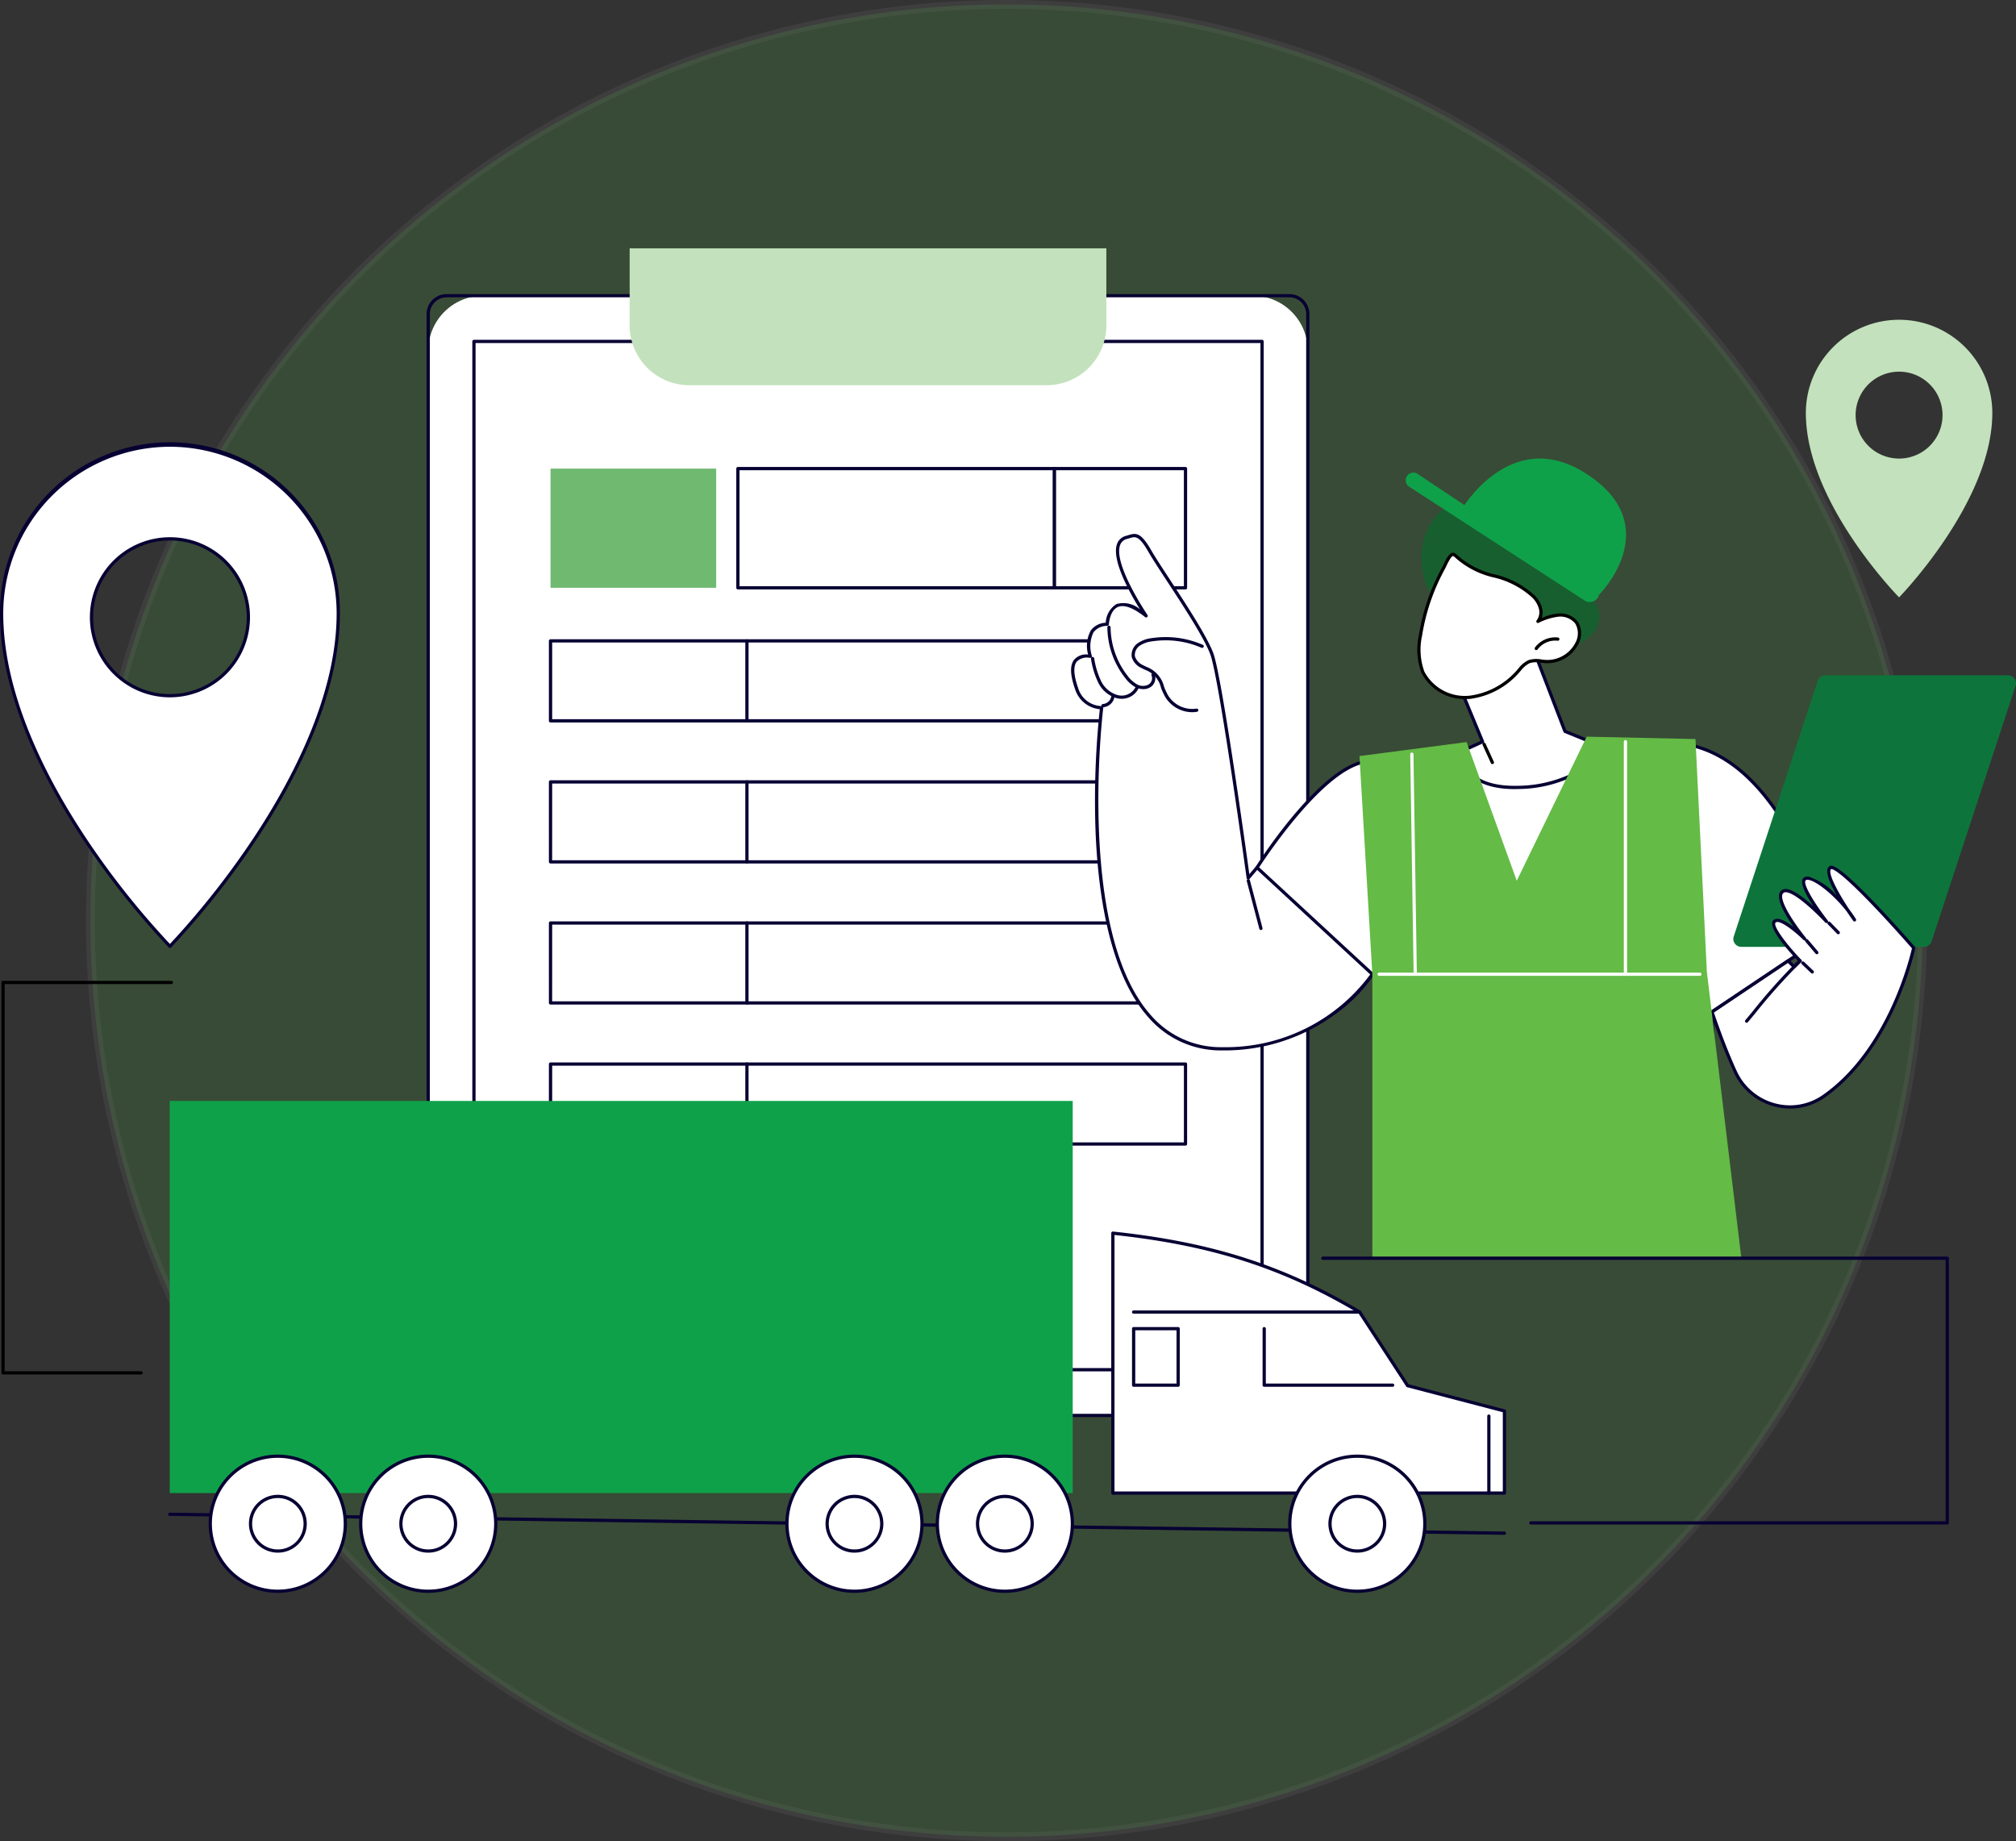 <svg xmlns="http://www.w3.org/2000/svg" xmlns:xlink="http://www.w3.org/1999/xlink" width="226.801" height="207.137" viewBox="0 0 226.801 207.137">
  <rect x="0" y="0" width="226.801" height="207.137" fill="#333333" stroke="none"/>
  <defs>
    <clipPath id="clip-path">
      <rect id="Rectangle_25598" data-name="Rectangle 25598" width="226.801" height="151.262" fill="none"/>
    </clipPath>
  </defs>
  <g id="efficiency" transform="translate(-2721.147 448.55)">
    <path id="Path_45357" data-name="Path 45357" d="M228.137,173.068A103.068,103.068,0,1,0,125.068,276.137,103.069,103.069,0,0,0,228.137,173.068" transform="translate(2709.32 -518.05)" fill="#50b848" stroke="#707070" stroke-width="1" opacity="0.179"/>
    <g id="Group_76137" data-name="Group 76137" transform="translate(2721.147 -420.612)">
      <g id="Group_76136" data-name="Group 76136" clip-path="url(#clip-path)">
        <path id="Path_47867" data-name="Path 47867" d="M181.093,135.746H94.536a6.2,6.2,0,0,1-6.2-6.2V15.972a6.2,6.2,0,0,1,6.2-6.2h86.557a6.2,6.2,0,0,1,6.2,6.2V129.548a6.2,6.2,0,0,1-6.2,6.2" transform="translate(-40.162 -4.444)" fill="#fff"/>
        <path id="Path_47868" data-name="Path 47868" d="M185.07,135.776H90.254A2.253,2.253,0,0,1,88,133.525V11.691A2.254,2.254,0,0,1,90.254,9.44H185.07a2.253,2.253,0,0,1,2.251,2.251V133.525a2.253,2.253,0,0,1-2.251,2.251M90.254,9.8a1.889,1.889,0,0,0-1.887,1.887V133.525a1.889,1.889,0,0,0,1.887,1.886H185.07a1.889,1.889,0,0,0,1.887-1.886V11.691A1.889,1.889,0,0,0,185.07,9.8Z" transform="translate(-40.01 -4.292)" fill="#070033"/>
        <path id="Path_47869" data-name="Path 47869" d="M186.283,134.92H97.618a.182.182,0,0,1-.182-.182V19.055a.182.182,0,0,1,.182-.182h88.665a.182.182,0,0,1,.182.182V134.738a.182.182,0,0,1-.182.182M97.8,134.556h88.3V19.237H97.8Z" transform="translate(-44.299 -8.581)" fill="#070033"/>
        <path id="Path_47870" data-name="Path 47870" d="M176.791,15.4H136.624a6.73,6.73,0,0,1-6.73-6.731V0h53.627v8.67a6.731,6.731,0,0,1-6.731,6.731" transform="translate(-59.056 0)" fill="#c2e1bc"/>
        <rect id="Rectangle_25590" data-name="Rectangle 25590" width="35.612" height="13.409" transform="translate(83.014 24.78)" fill="#fff"/>
        <path id="Path_47871" data-name="Path 47871" d="M187.68,58.877H152.068a.182.182,0,0,1-.182-.182V45.286a.182.182,0,0,1,.182-.182H187.68a.182.182,0,0,1,.182.182V58.7a.182.182,0,0,1-.182.182m-35.43-.364H187.5V45.468H152.25Z" transform="translate(-69.054 -20.506)" fill="#070033"/>
        <rect id="Rectangle_25591" data-name="Rectangle 25591" width="14.743" height="13.409" transform="translate(118.626 24.78)" fill="#fff"/>
        <path id="Path_47872" data-name="Path 47872" d="M232.113,58.877H217.37a.182.182,0,0,1-.182-.182V45.286a.182.182,0,0,1,.182-.182h14.743a.182.182,0,0,1,.182.182V58.7a.182.182,0,0,1-.182.182m-14.561-.364h14.379V45.468H217.552Z" transform="translate(-98.743 -20.506)" fill="#070033"/>
        <rect id="Rectangle_25592" data-name="Rectangle 25592" width="18.633" height="13.409" transform="translate(61.934 24.78)" fill="#70b971"/>
        <rect id="Rectangle_25593" data-name="Rectangle 25593" width="71.435" height="8.993" transform="translate(61.934 44.164)" fill="#fff"/>
        <path id="Path_47873" data-name="Path 47873" d="M184.85,90.006H113.415a.182.182,0,0,1-.182-.182V80.83a.182.182,0,0,1,.182-.182H184.85a.182.182,0,0,1,.182.182v8.994a.182.182,0,0,1-.182.182M113.6,89.641h71.071v-8.63H113.6Z" transform="translate(-51.481 -36.666)" fill="#070033"/>
        <path id="Path_47874" data-name="Path 47874" d="M154.086,89.975v0Z" transform="translate(-70.054 -36.818)" fill="#fff"/>
        <path id="Path_47875" data-name="Path 47875" d="M153.934,90.006a.182.182,0,0,1-.182-.182V80.83a.182.182,0,0,1,.364,0v8.993a.182.182,0,0,1-.182.182" transform="translate(-69.903 -36.666)" fill="#070033"/>
        <rect id="Rectangle_25594" data-name="Rectangle 25594" width="71.435" height="8.993" transform="translate(61.934 60.034)" fill="#fff"/>
        <path id="Path_47876" data-name="Path 47876" d="M184.85,119.1H113.415a.182.182,0,0,1-.182-.182v-8.994a.182.182,0,0,1,.182-.182H184.85a.182.182,0,0,1,.182.182v8.994a.182.182,0,0,1-.182.182m-71.253-.364h71.071v-8.63H113.6Z" transform="translate(-51.481 -49.896)" fill="#070033"/>
        <path id="Path_47877" data-name="Path 47877" d="M154.086,119.075v0Z" transform="translate(-70.054 -50.048)" fill="#fff"/>
        <path id="Path_47878" data-name="Path 47878" d="M153.934,119.1a.182.182,0,0,1-.182-.182v-8.993a.182.182,0,1,1,.364,0v8.993a.182.182,0,0,1-.182.182" transform="translate(-69.903 -49.896)" fill="#070033"/>
        <rect id="Rectangle_25595" data-name="Rectangle 25595" width="71.435" height="8.993" transform="translate(61.934 75.903)" fill="#fff"/>
        <path id="Path_47879" data-name="Path 47879" d="M184.85,148.2H113.415a.182.182,0,0,1-.182-.182v-8.993a.182.182,0,0,1,.182-.182H184.85a.182.182,0,0,1,.182.182v8.993a.182.182,0,0,1-.182.182m-71.253-.364h71.071v-8.63H113.6Z" transform="translate(-51.481 -63.126)" fill="#070033"/>
        <path id="Path_47880" data-name="Path 47880" d="M154.086,148.174v0Z" transform="translate(-70.054 -63.278)" fill="#fff"/>
        <path id="Path_47881" data-name="Path 47881" d="M153.934,148.2a.182.182,0,0,1-.182-.182v-8.993a.182.182,0,1,1,.364,0v8.993a.182.182,0,0,1-.182.182" transform="translate(-69.903 -63.126)" fill="#070033"/>
        <rect id="Rectangle_25596" data-name="Rectangle 25596" width="71.435" height="8.993" transform="translate(61.934 91.773)" fill="#fff"/>
        <path id="Path_47882" data-name="Path 47882" d="M184.85,177.3H113.415a.182.182,0,0,1-.182-.182v-8.993a.182.182,0,0,1,.182-.182H184.85a.182.182,0,0,1,.182.182v8.993a.182.182,0,0,1-.182.182M113.6,176.94h71.071v-8.63H113.6Z" transform="translate(-51.481 -76.356)" fill="#070033"/>
        <path id="Path_47883" data-name="Path 47883" d="M154.086,177.274v0Z" transform="translate(-70.054 -76.508)" fill="#fff"/>
        <path id="Path_47884" data-name="Path 47884" d="M153.934,177.3a.182.182,0,0,1-.182-.182v-8.993a.182.182,0,0,1,.364,0v8.993a.182.182,0,0,1-.182.182" transform="translate(-69.903 -76.356)" fill="#070033"/>
        <path id="Path_47885" data-name="Path 47885" d="M236.934,72.537c1.036,2.769,4.1,25.239,4.1,25.239l.991-1.168S251.205,102.084,255,108.6a20.235,20.235,0,0,1-16.848,8.388c-18.422.019-13.608-38.374-13.608-38.374a3.021,3.021,0,0,1-2.814-2.143c-.777-2.205-.669-3.846,1.536-3.638,0,0-1.069-3.463,1.909-3.6,0,0,.195-4.3,4.373-.952,0,0-5.41-7.949-2.187-8.827.886-.241,1.336-.675,2.609,1.547s5.929,8.765,6.964,11.535" transform="translate(-100.609 -26.939)" fill="#fff"/>
        <path id="Path_47886" data-name="Path 47886" d="M237.983,117.023a10.74,10.74,0,0,1-8.371-3.765c-4.427-5.011-5.659-14.217-5.913-21.058a97.078,97.078,0,0,1,.486-13.562,3.229,3.229,0,0,1-2.782-2.253c-.564-1.6-.6-2.688-.106-3.32a1.8,1.8,0,0,1,1.574-.576,3.612,3.612,0,0,1,.3-2.709,2.171,2.171,0,0,1,1.681-.868,2.614,2.614,0,0,1,1.2-2.1,2.843,2.843,0,0,1,2.654.594c-1.059-1.7-3.251-5.549-2.582-7.36a1.437,1.437,0,0,1,1.032-.918c.088-.023.171-.05.251-.074.861-.267,1.4-.318,2.564,1.706.411.718,1.18,1.893,2.07,3.254,1.872,2.86,4.2,6.421,4.907,8.308.966,2.585,3.627,21.738,4.058,24.875l.728-.857a.182.182,0,0,1,.278.236l-.991,1.168a.183.183,0,0,1-.19.057.18.18,0,0,1-.129-.15c-.031-.224-3.077-22.481-4.094-25.2-.691-1.849-3.009-5.391-4.871-8.236-.893-1.365-1.664-2.544-2.081-3.272-1.072-1.87-1.474-1.746-2.14-1.54-.084.026-.171.053-.263.078a1.078,1.078,0,0,0-.786.693c-.79,2.137,3.037,7.8,3.076,7.855a.182.182,0,0,1-.264.245c-1.314-1.053-2.377-1.444-3.074-1.129-.922.416-1,1.932-1,1.947a.183.183,0,0,1-.173.173,1.9,1.9,0,0,0-1.559.724,3.591,3.591,0,0,0-.185,2.644.182.182,0,0,1-.191.235,1.625,1.625,0,0,0-1.51.422c-.4.518-.35,1.519.163,2.974a2.819,2.819,0,0,0,2.636,2.021.183.183,0,0,1,.186.205c-.031.249-3.033,25.078,5.316,34.528a10.389,10.389,0,0,0,8.1,3.641H238a20.2,20.2,0,0,0,16.694-8.3.182.182,0,0,1,.309.192,17.678,17.678,0,0,1-4.105,4.238,21.083,21.083,0,0,1-12.9,4.236Z" transform="translate(-100.455 -26.789)" fill="#070033"/>
        <path id="Path_47887" data-name="Path 47887" d="M240.255,88.648a3.583,3.583,0,0,1-2.991-1.636,7.056,7.056,0,0,1-.516-1.084,2.842,2.842,0,0,0-1.79-2.047c-.142-.068-.284-.136-.421-.211a1.922,1.922,0,0,1-1.09-1.238,1.618,1.618,0,0,1,.687-1.558,3.483,3.483,0,0,1,1.566-.561,10.464,10.464,0,0,1,5.74.753.182.182,0,0,1-.147.333,10.09,10.09,0,0,0-5.538-.726,3.166,3.166,0,0,0-1.405.493,1.263,1.263,0,0,0-.547,1.193,1.663,1.663,0,0,0,.906.991c.133.071.269.137.405.2a3.182,3.182,0,0,1,1.97,2.238,6.766,6.766,0,0,0,.487,1.029,3.2,3.2,0,0,0,3.149,1.427.182.182,0,1,1,.059.359,3.22,3.22,0,0,1-.526.043" transform="translate(-106.125 -36.461)" fill="#070033"/>
        <path id="Path_47888" data-name="Path 47888" d="M232.475,84.985a1.931,1.931,0,0,1-.859-.209,3.635,3.635,0,0,1-1.164-1.032,9.352,9.352,0,0,1-2.016-5.71.182.182,0,0,1,.181-.184.178.178,0,0,1,.183.181,8.988,8.988,0,0,0,1.937,5.487,3.305,3.305,0,0,0,1.042.933,1.362,1.362,0,0,0,1.258.033.839.839,0,0,0,.374-1.031.182.182,0,1,1,.324-.166,1.186,1.186,0,0,1-.517,1.514,1.5,1.5,0,0,1-.742.185" transform="translate(-103.857 -35.395)" fill="#070033"/>
        <path id="Path_47889" data-name="Path 47889" d="M228.474,89a2.191,2.191,0,0,1-.489-.055,3.349,3.349,0,0,1-2.128-1.793,9.58,9.58,0,0,1-.8-2.638.182.182,0,1,1,.357-.071,9.318,9.318,0,0,0,.765,2.54,2.992,2.992,0,0,0,1.887,1.607,1.761,1.761,0,0,0,2.031-.959.182.182,0,0,1,.341.127A2.083,2.083,0,0,1,228.474,89" transform="translate(-102.319 -38.326)" fill="#070033"/>
        <path id="Path_47890" data-name="Path 47890" d="M227.394,93.529a.182.182,0,0,1-.01-.364,1.045,1.045,0,0,0,.936-.852.182.182,0,0,1,.36.054,1.406,1.406,0,0,1-1.276,1.162h-.01" transform="translate(-103.301 -41.899)" fill="#070033"/>
        <path id="Path_47891" data-name="Path 47891" d="M286.529,142.095a.176.176,0,0,1-.038,0,.182.182,0,0,1-.141-.215l2.114-10.118a.182.182,0,0,1,.356.075l-2.114,10.117a.181.181,0,0,1-.178.145" transform="translate(-130.186 -59.837)" fill="#fff"/>
        <path id="Path_47892" data-name="Path 47892" d="M344.156,153.822a.182.182,0,0,1-.175-.131c-.7-2.4-1.5-4.793-2.4-7.122a.182.182,0,0,1,.34-.13c.9,2.339,1.709,4.745,2.407,7.151a.182.182,0,0,1-.175.233" transform="translate(-155.294 -66.524)" fill="#fff"/>
        <path id="Path_47893" data-name="Path 47893" d="M275.3,148.305l-1.469-18.942-14.509-13.42s6.468-10.193,11.52-11.762,29.465-2.861,35.808-2.244c10.059.978,14.318,14.322,15.48,15.3l3.083,5.072L310.5,132.173l.56,15.262Z" transform="translate(-117.899 -46.274)" fill="#fff"/>
        <path id="Path_47894" data-name="Path 47894" d="M275.146,148.332a.182.182,0,0,1-.182-.168L273.5,129.293l-14.457-13.371a.181.181,0,0,1-.03-.231c.266-.419,6.562-10.267,11.62-11.839,4.983-1.549,29.362-2.885,35.879-2.251,8.058.784,12.387,9.3,14.467,13.392a10.273,10.273,0,0,0,1.113,1.947.177.177,0,0,1,.039.045l3.083,5.072a.182.182,0,0,1-.054.246l-14.631,9.811.556,15.16a.182.182,0,0,1-.177.189l-35.759.87h0M259.4,115.759l14.4,13.315a.182.182,0,0,1,.058.12l1.456,18.77,35.4-.862-.554-15.077a.182.182,0,0,1,.081-.158l14.57-9.771-2.979-4.9a9.994,9.994,0,0,1-1.179-2.04c-2.051-4.035-6.318-12.43-14.177-13.194-6.5-.632-30.778.7-35.737,2.237-4.627,1.438-10.571,10.38-11.338,11.559" transform="translate(-117.746 -46.119)" fill="#070033"/>
        <path id="Path_47895" data-name="Path 47895" d="M379.023,118.628H358.456a.888.888,0,0,1-.844-1.165l9.456-28.772a.888.888,0,0,1,.844-.611h20.567a.888.888,0,0,1,.844,1.165l-9.456,28.772a.888.888,0,0,1-.844.611" transform="translate(-162.566 -40.045)" fill="#0d753b"/>
        <path id="Path_47896" data-name="Path 47896" d="M363.079,138.227s-3.6-3.736-2.89-4.438,3.393,1.951,3.393,1.951-3.542-4.324-2.521-5.28,4.979,3.328,4.979,3.328-3.2-4.084-2.458-4.762,4.067,2.047,5.626,4.6c0,0-3.676-5.089-2.764-5.865s9.41,9,9.41,9-2.308,11.248-10.14,16.714a6.735,6.735,0,0,1-9.93-2.773,70.973,70.973,0,0,1-2.623-6.735l8.559-5.739.677.667Z" transform="translate(-160.563 -58.067)" fill="#fff"/>
        <path id="Path_47897" data-name="Path 47897" d="M361.793,154.676a6.977,6.977,0,0,1-6.326-4.062,71.753,71.753,0,0,1-2.63-6.751.181.181,0,0,1,.071-.21l8.559-5.739a.181.181,0,0,1,.229.021l.55.542.425-.416c-.986-1.035-3.508-3.828-2.761-4.563.46-.453,1.441.106,2.282.751-1-1.419-2.149-3.387-1.406-4.082a.73.73,0,0,1,.551-.188c.8.029,2.08,1.033,3.1,1.963-.849-1.275-1.639-2.748-1.132-3.211a.7.7,0,0,1,.594-.142,7.451,7.451,0,0,1,3.142,2.113c-.784-1.377-1.39-2.8-.87-3.24.227-.194.7-.6,5.3,4.22,2.216,2.323,4.348,4.771,4.369,4.8a.182.182,0,0,1,.041.156c-.023.113-2.413,11.382-10.214,16.826a6.761,6.761,0,0,1-3.874,1.217m-8.566-10.8c.869,2.546,1.734,4.761,2.571,6.585a6.6,6.6,0,0,0,4.278,3.62,6.429,6.429,0,0,0,5.383-.921c7.319-5.108,9.808-15.454,10.047-16.513-.356-.407-2.235-2.547-4.2-4.615-4.11-4.32-4.8-4.334-4.9-4.292-.412.351.67,2.472,2.069,4.568a11.825,11.825,0,0,1,.736,1.061.182.182,0,0,1-.3.2c-.146-.2-.423-.591-.75-1.081-1.424-1.837-3.4-3.412-4.307-3.541a.365.365,0,0,0-.3.05c-.382.348.989,2.615,2.479,4.515a.182.182,0,0,1-.277.236c-.863-.935-3.343-3.369-4.431-3.408a.38.38,0,0,0-.29.089c-.653.611,1.21,3.41,2.537,5.031a.182.182,0,0,1-.269.245c-1.03-1.019-2.739-2.344-3.137-1.951-.35.345,1.214,2.44,2.893,4.182a.182.182,0,0,1,0,.256l-.682.668a.182.182,0,0,1-.255,0l-.571-.563Z" transform="translate(-160.411 -57.904)" fill="#070033"/>
        <path id="Path_47898" data-name="Path 47898" d="M360.161,153.8a.182.182,0,0,1-.14-.3c.255-.3.532-.637.823-.988a65.519,65.519,0,0,1,5.211-5.812.182.182,0,0,1,.245.269,65.317,65.317,0,0,0-5.177,5.775c-.292.352-.568.685-.824.99a.183.183,0,0,1-.14.065" transform="translate(-163.663 -66.675)" fill="#070033"/>
        <path id="Path_47899" data-name="Path 47899" d="M372.823,148.468a.181.181,0,0,1-.125-.05l-1.053-1a.182.182,0,0,1,.25-.265l1.053,1a.182.182,0,0,1-.125.314" transform="translate(-168.941 -66.881)" fill="#070033"/>
        <path id="Path_47900" data-name="Path 47900" d="M373.686,144.193a.18.18,0,0,1-.138-.064l-1.145-1.346a.182.182,0,1,1,.278-.236l1.144,1.346a.182.182,0,0,1-.139.3" transform="translate(-169.292 -64.779)" fill="#070033"/>
        <path id="Path_47901" data-name="Path 47901" d="M378.192,140.309a.184.184,0,0,1-.13-.055l-1.04-1.065a.182.182,0,0,1,.261-.254L378.322,140a.182.182,0,0,1-.13.309" transform="translate(-171.387 -63.141)" fill="#070033"/>
        <path id="Path_47902" data-name="Path 47902" d="M258.782,135.852a.182.182,0,0,1-.176-.136l-1.414-5.365a.182.182,0,0,1,.352-.093l1.414,5.365a.182.182,0,0,1-.13.223.193.193,0,0,1-.046.006" transform="translate(-116.928 -59.16)" fill="#070033"/>
        <path id="Path_47903" data-name="Path 47903" d="M300.692,86l2.809,6.77-2.48,1.136s-.117,4.2,6.551,4.007a14.179,14.179,0,0,0,10.1-4.3l-4.9-2-3.714-9.651Z" transform="translate(-136.708 -37.261)" fill="#fff"/>
        <path id="Path_47904" data-name="Path 47904" d="M306.983,97.946c-2.332,0-4.065-.551-5.156-1.642a3.737,3.737,0,0,1-1.139-2.559.182.182,0,0,1,.106-.16l2.32-1.063-2.742-6.608a.182.182,0,0,1,.089-.233l8.366-4.041a.182.182,0,0,1,.146-.005.184.184,0,0,1,.1.1l3.686,9.577,4.831,1.97a.182.182,0,0,1,.071.285,14.5,14.5,0,0,1-10.239,4.368q-.225.007-.443.007m-5.927-4.08a3.5,3.5,0,0,0,1.035,2.188c1.086,1.08,2.878,1.591,5.324,1.522a14.336,14.336,0,0,0,9.8-4.052l-4.661-1.9a.181.181,0,0,1-.1-.1l-3.644-9.466-8.033,3.88,2.743,6.611a.182.182,0,0,1-.093.235Z" transform="translate(-136.556 -37.109)" fill="#070033"/>
        <path id="Path_47905" data-name="Path 47905" d="M306.932,104.39a.183.183,0,0,1-.166-.106l-.931-2.043a.182.182,0,0,1,.332-.151l.931,2.043a.182.182,0,0,1-.091.241.185.185,0,0,1-.075.016" transform="translate(-139.039 -46.366)"/>
        <path id="Path_47906" data-name="Path 47906" d="M312.863,60.951c-.686-1.029-2.113-1.421-2.678-2.522a5.128,5.128,0,0,1-.141-2.815,10.559,10.559,0,0,0-1.993-7.157,8.485,8.485,0,0,0-2.543-2.321c-.055.081-.109.164-.165.245a14.576,14.576,0,0,1-2.221,2.6l.2.029c.251.038.188.453-.059.438-.218-.012-.437-.028-.655-.044a7.143,7.143,0,0,1-1.2.743,4.837,4.837,0,0,1-2.423.519,5.247,5.247,0,0,1-1.277-.247,9.142,9.142,0,0,1-1.2-.555,5.09,5.09,0,0,0-1.871,1.523,7.127,7.127,0,0,0-1.4,4.008,9.833,9.833,0,0,0,.538,3.555,13.894,13.894,0,0,0,6.6,5.6,20.891,20.891,0,0,0,6.639,1.376,10.087,10.087,0,0,0,3.173-.212,4.369,4.369,0,0,0,2.586-1.748,2.822,2.822,0,0,0,.084-3.017" transform="translate(-133.316 -20.976)" fill="#185f30"/>
        <path id="Path_47907" data-name="Path 47907" d="M292.895,72.227a7.345,7.345,0,0,0,.265,4.146,5.323,5.323,0,0,0,5.33,2.819,8.746,8.746,0,0,0,5.5-3.049,3.209,3.209,0,0,1,1.145-.96,4.7,4.7,0,0,1,1.9,0,3.733,3.733,0,0,0,3.436-2,2.378,2.378,0,0,0,0-2.357,2.327,2.327,0,0,0-2.1-.87,6.863,6.863,0,0,0-2.26.707,1.692,1.692,0,0,0,.286-1.459,3,3,0,0,0-.767-1.318,9.742,9.742,0,0,0-4.537-2.361c-3.691-1.078-4.162-2.467-4.568-2.4s-.864,1.23-1.045,1.561a23.53,23.53,0,0,0-2.583,7.547" transform="translate(-133.086 -28.696)" fill="#fff"/>
        <path id="Path_47908" data-name="Path 47908" d="M297.82,79.246a5.45,5.45,0,0,1-4.977-2.951,7.588,7.588,0,0,1-.279-4.249,23.6,23.6,0,0,1,2.6-7.6c.035-.064.081-.162.136-.276.341-.718.654-1.317,1.041-1.378.208-.033.366.108.627.341a9.235,9.235,0,0,0,4.02,2.068,9.916,9.916,0,0,1,4.619,2.412,3.167,3.167,0,0,1,.81,1.4,2,2,0,0,1-.045,1.12,5.818,5.818,0,0,1,1.829-.507,2.515,2.515,0,0,1,2.264.949,2.56,2.56,0,0,1,.012,2.541,3.935,3.935,0,0,1-3.608,2.1c-.185-.009-.371-.032-.552-.053a2.68,2.68,0,0,0-1.273.041,2.767,2.767,0,0,0-.987.815l-.087.1a8.883,8.883,0,0,1-5.618,3.109c-.179.017-.357.025-.535.025m-1.422-16.1c-.227.035-.62.863-.767,1.174-.058.122-.107.226-.145.294a23.212,23.212,0,0,0-2.563,7.488,7.259,7.259,0,0,0,.251,4.043,5.145,5.145,0,0,0,5.147,2.713,8.527,8.527,0,0,0,5.382-2.99l.086-.1a3.035,3.035,0,0,1,1.129-.913,2.993,2.993,0,0,1,1.446-.063c.174.021.354.043.527.051a3.56,3.56,0,0,0,3.264-1.9,2.2,2.2,0,0,0,.012-2.173,2.152,2.152,0,0,0-1.937-.79,6.7,6.7,0,0,0-2.2.692.182.182,0,0,1-.214-.283,1.516,1.516,0,0,0,.249-1.3,2.814,2.814,0,0,0-.723-1.236,9.605,9.605,0,0,0-4.455-2.31,9.686,9.686,0,0,1-4.16-2.146,1.31,1.31,0,0,0-.33-.252m-3.655,8.928h0Z" transform="translate(-132.934 -28.544)"/>
        <path id="Path_47909" data-name="Path 47909" d="M316.763,81.683a.182.182,0,0,1-.147-.289,2.823,2.823,0,0,1,2.591-1.129.182.182,0,1,1-.044.362,2.485,2.485,0,0,0-2.252.981.183.183,0,0,1-.148.075" transform="translate(-143.932 -36.483)"/>
        <path id="Path_47910" data-name="Path 47910" d="M310.105,60.654,290.393,47.87a.863.863,0,1,1,.948-1.442l20.4,13.6a1.087,1.087,0,0,1-1.64.626" transform="translate(-131.847 -21.043)" fill="#0fa14a"/>
        <path id="Path_47911" data-name="Path 47911" d="M303.1,50.647l-1.675-1.487s5.545-9.58,14.057-4.1c9.174,5.91,1.457,13.64,1.457,13.64Z" transform="translate(-137.043 -19.717)" fill="#0fa14a"/>
        <path id="Path_47912" data-name="Path 47912" d="M306.005,100.738l-7.867,16.207-5.645-15.6-12.05,1.576,1.448,24.544v32.021h41.526l-3.891-32.28-1.28-26.2Z" transform="translate(-127.502 -45.8)" fill="#64bb46"/>
        <path id="Path_47913" data-name="Path 47913" d="M320.435,149.775H284.354a.182.182,0,0,1,0-.364h36.081a.182.182,0,0,1,0,.364" transform="translate(-129.197 -67.929)" fill="#fff"/>
        <path id="Path_47914" data-name="Path 47914" d="M335.16,127.968a.182.182,0,0,1-.182-.182V101.628a.182.182,0,0,1,.364,0v26.158a.182.182,0,0,1-.182.182" transform="translate(-152.296 -46.122)" fill="#fff"/>
        <path id="Path_47915" data-name="Path 47915" d="M291.475,128.881a.182.182,0,0,1-.182-.179l-.376-24.492a.182.182,0,0,1,.179-.185.189.189,0,0,1,.185.179l.376,24.492a.182.182,0,0,1-.179.185Z" transform="translate(-132.264 -47.294)" fill="#fff"/>
        <path id="Path_47916" data-name="Path 47916" d="M19.27,40.6A18.936,18.936,0,0,0,.334,59.533c0,18.238,18.936,37.444,18.936,37.444S38.207,77.6,38.207,59.533A18.936,18.936,0,0,0,19.27,40.6m0,28.19a8.824,8.824,0,1,1,8.824-8.824,8.824,8.824,0,0,1-8.824,8.824" transform="translate(-0.152 -18.457)" fill="#fff"/>
        <path id="Path_47917" data-name="Path 47917" d="M19.119,97.007a.182.182,0,0,1-.13-.054A90.546,90.546,0,0,1,9.5,85.044C5.166,78.562,0,68.848,0,59.382a19.119,19.119,0,1,1,38.237,0c0,9.377-5.166,19.1-9.5,25.6a92.39,92.39,0,0,1-9.489,11.974.182.182,0,0,1-.13.055Zm0-56.379A18.776,18.776,0,0,0,.364,59.382c0,9.374,5.13,19.016,9.434,25.454a91.422,91.422,0,0,0,9.32,11.727,93.243,93.243,0,0,0,9.321-11.792c4.3-6.458,9.434-16.105,9.434-25.389A18.776,18.776,0,0,0,19.119,40.627m0,28.19a9.006,9.006,0,1,1,9.006-9.006,9.016,9.016,0,0,1-9.006,9.006m0-17.648a8.642,8.642,0,1,0,8.642,8.642,8.651,8.651,0,0,0-8.642-8.642" transform="translate(0 -18.305)" fill="#070033"/>
        <rect id="Rectangle_25597" data-name="Rectangle 25597" width="101.586" height="44.115" transform="translate(19.096 95.919)" fill="#0fa14a"/>
        <path id="Path_47918" data-name="Path 47918" d="M185.012,263.309,34.874,261.182a.182.182,0,1,1,.005-.364l150.137,2.127a.182.182,0,1,1,0,.364" transform="translate(-15.774 -118.58)" fill="#070033"/>
        <path id="Path_47919" data-name="Path 47919" d="M89.6,256.768a7.6,7.6,0,1,1-7.6-7.6,7.6,7.6,0,0,1,7.6,7.6" transform="translate(-33.829 -113.285)" fill="#fff"/>
        <path id="Path_47920" data-name="Path 47920" d="M81.852,264.395a7.778,7.778,0,1,1,7.778-7.778,7.787,7.787,0,0,1-7.778,7.778m0-15.193a7.414,7.414,0,1,0,7.414,7.414,7.423,7.423,0,0,0-7.414-7.414" transform="translate(-33.677 -113.133)" fill="#070033"/>
        <path id="Path_47921" data-name="Path 47921" d="M88.848,260.54a3.072,3.072,0,1,1-3.072-3.072,3.072,3.072,0,0,1,3.072,3.072" transform="translate(-37.601 -117.057)" fill="#fff"/>
        <path id="Path_47922" data-name="Path 47922" d="M85.625,263.643a3.254,3.254,0,1,1,3.254-3.254,3.257,3.257,0,0,1-3.254,3.254m0-6.143a2.89,2.89,0,1,0,2.89,2.89,2.893,2.893,0,0,0-2.89-2.89" transform="translate(-37.45 -116.905)" fill="#070033"/>
        <path id="Path_47923" data-name="Path 47923" d="M58.571,256.768a7.6,7.6,0,1,1-7.6-7.6,7.6,7.6,0,0,1,7.6,7.6" transform="translate(-19.722 -113.285)" fill="#fff"/>
        <path id="Path_47924" data-name="Path 47924" d="M50.823,264.395a7.778,7.778,0,1,1,7.778-7.778,7.787,7.787,0,0,1-7.778,7.778m0-15.193a7.414,7.414,0,1,0,7.414,7.414,7.423,7.423,0,0,0-7.414-7.414" transform="translate(-19.57 -113.133)" fill="#070033"/>
        <path id="Path_47925" data-name="Path 47925" d="M57.819,260.54a3.072,3.072,0,1,1-3.072-3.072,3.072,3.072,0,0,1,3.072,3.072" transform="translate(-23.494 -117.057)" fill="#fff"/>
        <path id="Path_47926" data-name="Path 47926" d="M54.6,263.643a3.254,3.254,0,1,1,3.254-3.254,3.257,3.257,0,0,1-3.254,3.254m0-6.143a2.89,2.89,0,1,0,2.89,2.89,2.893,2.893,0,0,0-2.89-2.89" transform="translate(-23.342 -116.905)" fill="#070033"/>
        <path id="Path_47927" data-name="Path 47927" d="M229.574,232.4h44.049v-9.236l-10.893-2.849-4.18-6.413-1.217-1.866c-8.246-4.9-16.325-7.662-27.759-8.876Z" transform="translate(-104.375 -92.365)" fill="#fff"/>
        <path id="Path_47928" data-name="Path 47928" d="M273.471,232.43H229.422a.182.182,0,0,1-.182-.182v-29.24a.182.182,0,0,1,.061-.135.18.18,0,0,1,.141-.046c11.108,1.18,19.171,3.759,27.833,8.9a.185.185,0,0,1,.059.057l5.359,8.221,10.825,2.831a.182.182,0,0,1,.136.176v9.236a.182.182,0,0,1-.182.182m-43.867-.364h43.685v-8.913l-10.758-2.813a.181.181,0,0,1-.106-.077l-5.374-8.244c-8.546-5.068-16.516-7.627-27.447-8.809Z" transform="translate(-104.223 -92.214)" fill="#070033"/>
        <path id="Path_47929" data-name="Path 47929" d="M259.28,219.435h0Z" transform="translate(-106.322 -99.765)" fill="#070033"/>
        <path id="Path_47930" data-name="Path 47930" d="M259.128,219.465H233.705a.182.182,0,1,1,0-.364h25.423a.182.182,0,1,1,0,.364" transform="translate(-106.17 -99.613)" fill="#070033"/>
        <path id="Path_47931" data-name="Path 47931" d="M306.983,249.589a.182.182,0,0,1-.182-.182v-8.656a.182.182,0,0,1,.364,0v8.656a.182.182,0,0,1-.182.182" transform="translate(-139.485 -109.374)" fill="#070033"/>
        <path id="Path_47932" data-name="Path 47932" d="M275.091,229.247H260.64a.182.182,0,0,1-.182-.182v-6.358a.182.182,0,1,1,.364,0v6.176h14.269a.182.182,0,0,1,0,.364" transform="translate(-118.416 -101.169)" fill="#070033"/>
        <path id="Path_47933" data-name="Path 47933" d="M238.712,229.247h-5.007a.182.182,0,0,1-.182-.182v-6.358a.182.182,0,0,1,.182-.182h5.007a.182.182,0,0,1,.182.182v6.358a.182.182,0,0,1-.182.182m-4.825-.364h4.643v-5.995h-4.643Z" transform="translate(-106.17 -101.169)" fill="#070033"/>
        <path id="Path_47934" data-name="Path 47934" d="M281.262,256.768a7.6,7.6,0,1,1-7.6-7.6,7.6,7.6,0,0,1,7.6,7.6" transform="translate(-120.967 -113.285)" fill="#fff"/>
        <path id="Path_47935" data-name="Path 47935" d="M273.515,264.395a7.778,7.778,0,1,1,7.778-7.778,7.787,7.787,0,0,1-7.778,7.778m0-15.193a7.414,7.414,0,1,0,7.414,7.414,7.423,7.423,0,0,0-7.414-7.414" transform="translate(-120.816 -113.133)" fill="#070033"/>
        <path id="Path_47936" data-name="Path 47936" d="M280.51,260.54a3.072,3.072,0,1,1-3.072-3.072,3.072,3.072,0,0,1,3.072,3.072" transform="translate(-124.74 -117.057)" fill="#fff"/>
        <path id="Path_47937" data-name="Path 47937" d="M277.287,263.643a3.254,3.254,0,1,1,3.254-3.254,3.257,3.257,0,0,1-3.254,3.254m0-6.143a2.89,2.89,0,1,0,2.89,2.89,2.893,2.893,0,0,0-2.89-2.89" transform="translate(-124.588 -116.905)" fill="#070033"/>
        <path id="Path_47938" data-name="Path 47938" d="M208.557,256.768a7.6,7.6,0,1,1-7.6-7.6,7.6,7.6,0,0,1,7.6,7.6" transform="translate(-87.912 -113.285)" fill="#fff"/>
        <path id="Path_47939" data-name="Path 47939" d="M200.809,264.395a7.778,7.778,0,1,1,7.778-7.778,7.787,7.787,0,0,1-7.778,7.778m0-15.193a7.414,7.414,0,1,0,7.414,7.414,7.423,7.423,0,0,0-7.414-7.414" transform="translate(-87.761 -113.133)" fill="#070033"/>
        <path id="Path_47940" data-name="Path 47940" d="M207.8,260.54a3.072,3.072,0,1,1-3.072-3.072,3.072,3.072,0,0,1,3.072,3.072" transform="translate(-91.684 -117.057)" fill="#fff"/>
        <path id="Path_47941" data-name="Path 47941" d="M204.581,263.643a3.254,3.254,0,1,1,3.253-3.254,3.257,3.257,0,0,1-3.253,3.254m0-6.143a2.89,2.89,0,1,0,2.889,2.89,2.893,2.893,0,0,0-2.889-2.89" transform="translate(-91.532 -116.905)" fill="#070033"/>
        <path id="Path_47942" data-name="Path 47942" d="M177.527,256.768a7.6,7.6,0,1,1-7.6-7.6,7.6,7.6,0,0,1,7.6,7.6" transform="translate(-73.805 -113.285)" fill="#fff"/>
        <path id="Path_47943" data-name="Path 47943" d="M169.78,264.395a7.778,7.778,0,1,1,7.778-7.778,7.787,7.787,0,0,1-7.778,7.778m0-15.193a7.414,7.414,0,1,0,7.414,7.414,7.423,7.423,0,0,0-7.414-7.414" transform="translate(-73.653 -113.133)" fill="#070033"/>
        <path id="Path_47944" data-name="Path 47944" d="M176.775,260.54a3.072,3.072,0,1,1-3.072-3.072,3.072,3.072,0,0,1,3.072,3.072" transform="translate(-77.577 -117.057)" fill="#fff"/>
        <path id="Path_47945" data-name="Path 47945" d="M173.553,263.643a3.254,3.254,0,1,1,3.254-3.254,3.257,3.257,0,0,1-3.254,3.254m0-6.143a2.89,2.89,0,1,0,2.89,2.89,2.893,2.893,0,0,0-2.89-2.89" transform="translate(-77.426 -116.905)" fill="#070033"/>
        <path id="Path_47946" data-name="Path 47946" d="M16,195.392H.474a.182.182,0,0,1-.182-.182V151.291a.182.182,0,0,1,.182-.182H19.411a.182.182,0,0,1,0,.364H.656v43.555H16a.182.182,0,0,1,0,.364" transform="translate(-0.133 -68.701)"/>
        <path id="Path_47947" data-name="Path 47947" d="M342.979,238.138H296.14a.182.182,0,1,1,0-.364H342.8V208.358H272.736a.182.182,0,1,1,0-.364h70.243a.182.182,0,0,1,.182.182v29.78a.182.182,0,0,1-.182.182" transform="translate(-123.915 -94.563)" fill="#070033"/>
        <path id="Path_47948" data-name="Path 47948" d="M383.016,14.735a10.489,10.489,0,0,0-10.489,10.489c0,10.1,10.489,20.741,10.489,20.741s10.489-10.735,10.489-20.741a10.489,10.489,0,0,0-10.489-10.489m0,15.615a4.888,4.888,0,1,1,4.887-4.887,4.887,4.887,0,0,1-4.887,4.887" transform="translate(-169.368 -6.699)" fill="#c2e1bc"/>
      </g>
    </g>
  </g>
</svg>
